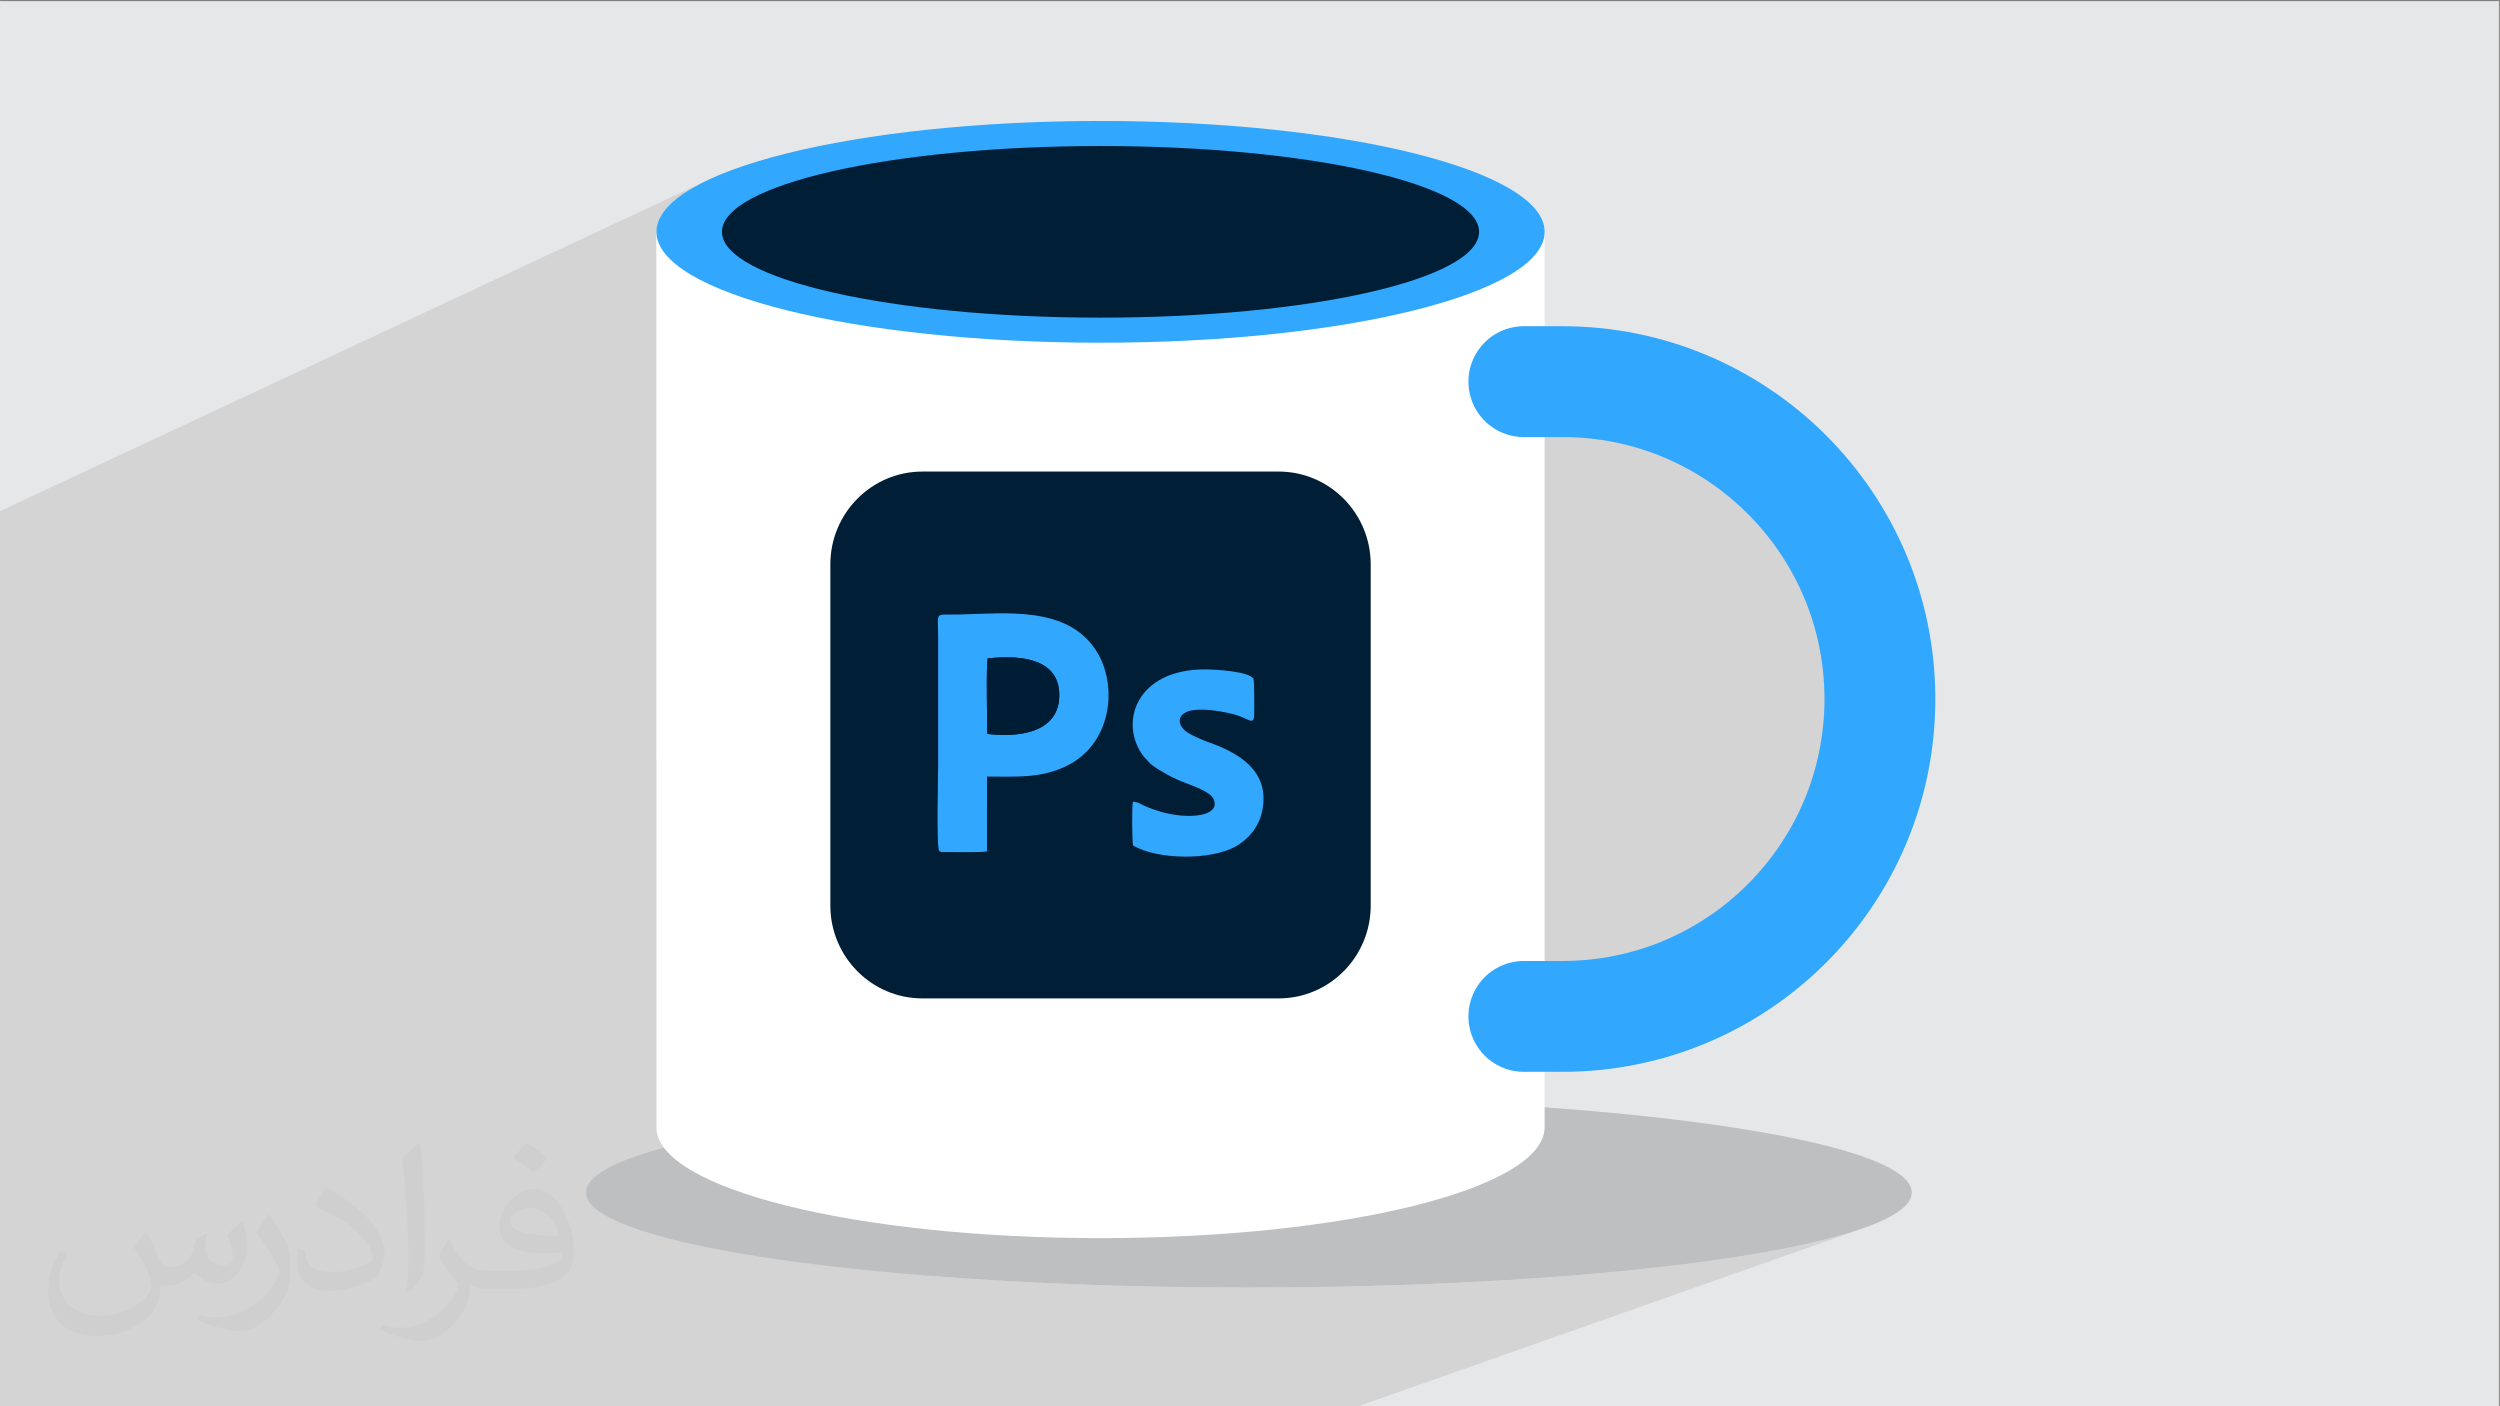 <?xml version="1.0" encoding="UTF-8"?>
<!DOCTYPE svg PUBLIC "-//W3C//DTD SVG 1.1//EN" "http://www.w3.org/Graphics/SVG/1.1/DTD/svg11.dtd">
<!-- Creator: CorelDRAW -->
<svg xmlns="http://www.w3.org/2000/svg" xml:space="preserve" width="3.703in" height="2.083in" version="1.1" style="shape-rendering:geometricPrecision; text-rendering:geometricPrecision; image-rendering:optimizeQuality; fill-rule:evenodd; clip-rule:evenodd"
viewBox="0 0 3703.33 2083.33"
 xmlns:xlink="http://www.w3.org/1999/xlink"
 xmlns:xodm="http://www.corel.com/coreldraw/odm/2003">
 <rect x="0" y="0" width="3703.33" height="2083.33" fill="#808080" stroke="none"/>
 <defs>
  <style type="text/css">
   <![CDATA[
    .str0 {stroke:#31A7FE;stroke-width:164.23;stroke-linecap:round;stroke-linejoin:round;stroke-miterlimit:2.613}
    .fil7 {fill:none;fill-rule:nonzero}
    .fil10 {fill:#001D36}
    .fil8 {fill:#001E36}
    .fil9 {fill:#31A7FE}
    .fil0 {fill:#E6E7E8}
    .fil6 {fill:#001E36;fill-rule:nonzero}
    .fil5 {fill:#31A7FE;fill-rule:nonzero}
    .fil3 {fill:#BDBFC1;fill-rule:nonzero}
    .fil4 {fill:white;fill-rule:nonzero}
    .fil2 {fill:#373435;fill-opacity:0.031}
    .fil1 {fill:#373435;fill-opacity:0.102}
   ]]>
  </style>
 </defs>
 <g id="Layer_x0020_1">
  <polygon class="fil0" points="-1.86,1.67 3701.85,1.67 3701.85,2085 -1.86,2085 "/>
  <polygon class="fil1" points="-1.86,1545.75 -1.86,1535.81 -1.86,797.04 -1.86,758.04 1051.74,265.17 1037.22,272.25 1024.04,279.52 1012.26,286.98 1001.92,294.61 993.06,302.41 985.71,310.35 979.92,318.44 975.74,326.67 973.2,335 972.34,343.46 972.34,1122.98 2288.13,565.39 2314.66,565.39 2338.85,566 2362.73,567.81 2386.26,570.8 2409.41,574.94 2432.16,580.19 2454.47,586.52 2476.31,593.92 2497.66,602.34 2518.49,611.75 2538.76,622.14 2558.45,633.46 2577.53,645.69 2595.96,658.8 2613.72,672.76 2630.78,687.54 2647.11,703.1 2662.68,719.43 2677.45,736.49 2691.41,754.26 2704.52,772.69 2716.75,791.76 2728.07,811.45 2738.45,831.73 2747.87,852.55 2756.29,873.91 2763.68,895.75 2770.02,918.06 2775.27,940.81 2779.4,963.96 2782.39,987.49 2784.21,1011.36 2784.82,1035.56 2784.21,1059.75 2782.39,1083.63 2779.4,1107.16 2775.27,1130.31 2770.02,1153.06 2763.68,1175.37 2756.29,1197.22 2747.87,1218.57 2738.45,1239.4 2728.07,1259.67 2716.75,1279.36 2704.52,1298.44 2691.41,1316.87 2677.45,1334.63 2662.68,1351.69 2647.11,1368.02 2630.78,1383.59 2613.72,1398.37 2595.96,1412.32 2577.52,1425.43 2558.45,1437.66 2538.76,1448.98 2518.49,1459.36 2497.66,1468.78 2476.31,1477.2 1374.57,1889.85 1381.91,1890.45 1424.25,1893.56 1467.75,1896.39 1512.35,1898.91 1557.98,1901.12 1604.58,1903.02 1652.09,1904.59 1700.45,1905.83 1749.59,1906.73 1799.46,1907.27 1850,1907.46 1900.54,1907.27 1950.41,1906.73 1999.56,1905.83 2047.92,1904.59 2095.43,1903.02 2142.03,1901.12 2187.66,1898.91 2232.26,1896.39 2275.76,1893.56 2318.1,1890.45 2359.22,1887.06 2399.07,1883.39 2437.57,1879.46 2474.67,1875.28 2510.3,1870.85 2544.4,1866.19 2576.92,1861.3 2607.78,1856.19 2636.93,1850.86 2664.31,1845.34 2689.85,1839.62 2713.5,1833.72 2735.19,1827.65 2754.85,1821.4 2007.22,2085 1362.94,2085 853.52,2085 774.63,2085 750.14,2085 97.29,2085 54.43,2085 3.29,2085 -1.86,2085 -1.86,2083.2 -1.86,2054.22 "/>
  <path class="fil2" d="M216.41 1825.56c7.07,10.73 11.61,21.03 16.16,32.4 3.28,6.65 5.05,19.09 20.7,19.09 4.54,0 11.11,-1.5 16.91,-4.72 6.56,-3.43 11.61,-8.58 14.14,-16.52l6.31 -21.03 15.14 -7.51 1.01 1.07c-2.02,7.94 -2.52,15.45 -2.52,21.46 0,17.59 15.14,24.24 27.26,24.24 7.07,0 13.38,-3.43 13.38,-9.87 0,-8.37 -3.54,-22.52 -8.08,-35.19 7.07,-7.08 14.14,-14.16 22.22,-19.95l1.26 0.64c3.54,15.02 5.55,29.83 5.55,39.7 0,9.65 -4.29,20.38 -7.82,27.46 -7.32,13.73 -20.19,24.68 -35.85,24.68 -11.86,0 -24.99,-6.01 -34.07,-16.95l-0.51 0c-8.58,10.51 -21.71,20.17 -42.91,20.17l-6.56 0c-1.01,13.95 -4.04,23.82 -8.58,32.61 -12.63,24.68 -49.98,42.06 -85.07,42.06 -48.97,0 -73.46,-28.32 -73.46,-65.87 0,-23.17 7.57,-44.84 19.19,-60.07l9.59 3.86c-7.32,13.95 -12.11,27.25 -12.11,40.13 0,35.18 28.52,51.92 61.59,51.92 30.54,0 68.41,-19.52 75.22,-42.05 -2.52,-24.67 -11.87,-36.26 -26,-58.79 4.29,-7.51 9.85,-15.02 16.66,-22.96l1.26 0 -0.02 -0.01zm563.96 -132.6c10.35,6.44 20.45,14.16 30.29,22.96 -5.55,7.72 -12.37,14.81 -20.95,21.02 -9.85,-7.94 -19.69,-14.8 -29.79,-22.09 6.82,-7.73 13.63,-15.24 20.45,-21.89zm5.3 96.34c-16.66,0 -30.3,10.94 -30.3,19.09 0,17.38 33.32,22.75 73.2,22.53 -5.05,-20.38 -22.46,-41.62 -42.91,-41.62l0.01 -0zm-37.36 93.12c21.7,0 40.64,-0.65 55.03,-4.29 16.15,-4.08 29.79,-12.23 29.79,-17.81 0,-1.5 0,-3.22 -0.5,-4.72 -9.09,0.86 -19.44,0.86 -28.53,0.86 -29.28,0 -51.75,-6.65 -60.58,-23.18 -2.27,-4.5 -3.78,-9.65 -3.78,-15.44 0,-15.88 6.81,-31.54 18.93,-42.27 10.09,-8.8 21.2,-14.38 32.56,-14.38 20.45,0 36.85,16.52 48.22,42.48 6.31,14.16 10.6,30.47 10.6,51.06 0,13.73 -3.79,25.32 -12.37,33.9 -15.9,15.45 -45.18,21.24 -90.11,21.24l-20.44 0 0 0 -5.3 0c-11.11,0 -19.19,-1.93 -25.5,-6.87l-1.01 0c0.25,2.58 0.5,5.15 0.5,7.51 0,10.09 -3.28,22.96 -10.1,33.26 -19.94,29.82 -41.65,42.7 -60.33,42.7 -18.93,0 -42.15,-7.3 -63.1,-16.74l3.78 -7.29c6.81,2.79 16.15,4.72 29.03,4.72 33.83,0 78.26,-32.61 83.81,-64.37 -1.26,-2.57 -3.53,-6.01 -6.81,-9.65 -9.84,-11.8 -16.15,-21.67 -21.96,-31.97 5.05,-9.87 9.59,-17.81 13.89,-24.89l1.76 -0.21c14.39,29.39 27.52,46.35 56.8,46.35l4.54 0 0 0 21.2 0 -0.02 0zm-146.46 31.11c2.52,-13.52 2.77,-28.75 2.77,-42.91l0 -21.03c0,-39.26 -5.04,-96.34 -9.08,-133.46 7.07,-7.72 16.91,-16.73 24.74,-22.74l2.27 0.65c5.3,46.77 6.57,101.06 6.57,151.05 0,13.09 -0.51,25.96 -1.77,35.4 -0.76,11.8 -7.57,20.81 -22.22,34.54l-3.28 -1.5 -0 0zm-150.76 -62.01c0.76,18.45 9.84,33.04 41.4,33.04 19.69,0 36.35,-5.15 54.78,-13.95 3.28,-1.5 5.05,-3.43 5.05,-5.15 0,-11.58 -8.83,-26.81 -23.73,-40.77 -14.39,-13.09 -33.57,-24.67 -51.49,-32.4 -6.06,-2.57 -8.08,-5.36 -8.08,-7.94 0,-5.37 7.07,-16.52 12.87,-24.46l2.02 -0.22c20.45,10.73 43.42,26.61 60.33,44.42 15.4,16.31 24.99,32.83 24.99,50.85 0,13.3 -4.04,25.96 -10.6,37.55 -22.47,11.37 -46.45,19.96 -70.18,19.96 -28.78,0 -48.46,-13.52 -48.46,-45.28 0,-3.43 0,-8.8 1.26,-15.66l9.85 0 -0.02 0.01zm-52.08 -52.35l17.92 28.96c6.56,10.72 12.62,22.31 12.62,40.77l0 23.6c0,19.1 -12.12,39.48 -31.81,59.65 -15.4,13.73 -29.03,19.52 -41.65,19.52 -18.68,0 -40.14,-5.79 -64.88,-16.52l2.78 -7.3c7.82,2.15 16.91,3.86 28.02,3.86 35.59,-0.22 71.94,-26.18 88.6,-57.93 2.02,-3.65 2.78,-7.09 2.78,-9.44 0,-3.65 -2.02,-7.72 -3.54,-11.37 -9.09,-17.17 -19.19,-32.83 -30.29,-47.2 5.8,-9.23 11.61,-18.02 17.92,-26.82l1.52 0.22 0.02 0z"/>
  <g id="_2333342286000">
   <path class="fil3" d="M2832.02 1766.56c0,77.82 -439.64,140.9 -982.02,140.9 -542.36,0 -982.03,-63.08 -982.03,-140.9 0,-77.83 439.66,-140.9 982.03,-140.9 542.37,0 982.02,63.08 982.02,140.9z"/>
   <g>
    <path class="fil4" d="M972.34 343.46l0 1326.51c0,90.69 294.54,164.22 657.85,164.22 363.38,0 657.93,-73.54 657.93,-164.22l0 -1326.51 -1315.78 0z"/>
    <path class="fil5" d="M2288.13 343.46c0,90.71 -294.54,164.25 -657.93,164.25 -363.31,0 -657.85,-73.54 -657.85,-164.25 0,-90.71 294.54,-164.25 657.85,-164.25 363.38,0 657.93,73.54 657.93,164.25z"/>
    <path class="fil6" d="M2191.04 343.46c0,70.23 -251.1,127.11 -560.83,127.11 -309.69,0 -560.78,-56.88 -560.78,-127.11 0,-70.2 251.09,-127.14 560.78,-127.14 309.73,0 560.83,56.94 560.83,127.14z"/>
    <path class="fil7 str0" d="M2257.35 565.39l57.31 0c259.65,0 470.16,210.52 470.16,470.17l0 0c0,259.68 -210.51,470.17 -470.16,470.17l-57.31 0"/>
    <g id="_2571649583616">
     <path class="fil8" d="M1366.44 698.57l527.57 0c75.36,0 136.47,61.62 136.47,137.6l0 505.3c0,75.98 -61.11,137.6 -136.47,137.6l-527.57 0c-75.35,0 -136.46,-61.62 -136.46,-137.6l-0 -505.3c0,-75.98 61.12,-137.6 136.48,-137.6z"/>
     <g>
      <path class="fil9" d="M1462.41 1087.2c0,-16.57 -1.9,-103.13 0.76,-111.85 51.69,-5.56 107.44,1.29 105.91,56.61 -1.55,56.05 -65.38,60.35 -106.67,55.24zm-0.33 63.24c43.14,0 77.05,2.73 114.53,-14.17 72,-32.44 80.09,-123.15 46.32,-173.73 -43.12,-64.59 -131.32,-54.06 -201.95,-52.2 -38.31,1.02 -31.3,-6.1 -31.3,32.78l0 191.37c0,16.06 -2.8,120.66 1.59,125.94 2.87,2.56 3.37,1.8 8.33,1.82 13.26,0.08 55.34,0.67 62.41,-0.95l0.07 -110.87 0 0.01z"/>
      <path class="fil9" d="M1678.39 1252.56c36,21.11 114.74,22.41 152.16,1.35 17.62,-9.91 34.4,-27.85 39.37,-53.3 11.44,-58.62 -34.61,-85.3 -80.84,-101.49 -8.94,-3.13 -24.74,-10.17 -31.43,-14.89 -9.54,-6.74 -15.71,-20.09 -2.46,-28.26 16.35,-10.07 62.88,-1.59 79.97,4.55 14.44,5.19 22.06,12.94 22.65,0.36 0.38,-8.24 0.35,-52.7 -1.02,-55.49 -7.78,-10.86 -54.87,-13.55 -70.59,-13.7 -102.56,-0.97 -129.79,79 -92.28,128.76l10.22 11c3.06,2.6 8.51,6.42 12.46,8.85 8.81,5.4 16.78,9.79 26.85,14.44 16.32,7.53 48.65,16.13 54.43,29.45 6.08,14.01 -7.12,20.73 -18.04,22.83 -29.45,5.65 -68.25,-3.79 -94.39,-18.15l-6.35 -1.12c-0.17,-0.33 -0.68,0.17 -0.99,0.33 -1.6,6.39 -1.12,57.61 0.28,64.46l0 0.01z"/>
      <path class="fil10" d="M1462.41 1087.2c41.3,5.11 105.12,0.81 106.67,-55.24 1.53,-55.32 -54.23,-62.17 -105.91,-56.61 -2.67,8.73 -0.76,95.28 -0.76,111.85z"/>
     </g>
    </g>
   </g>
  </g>
 </g>
</svg>
